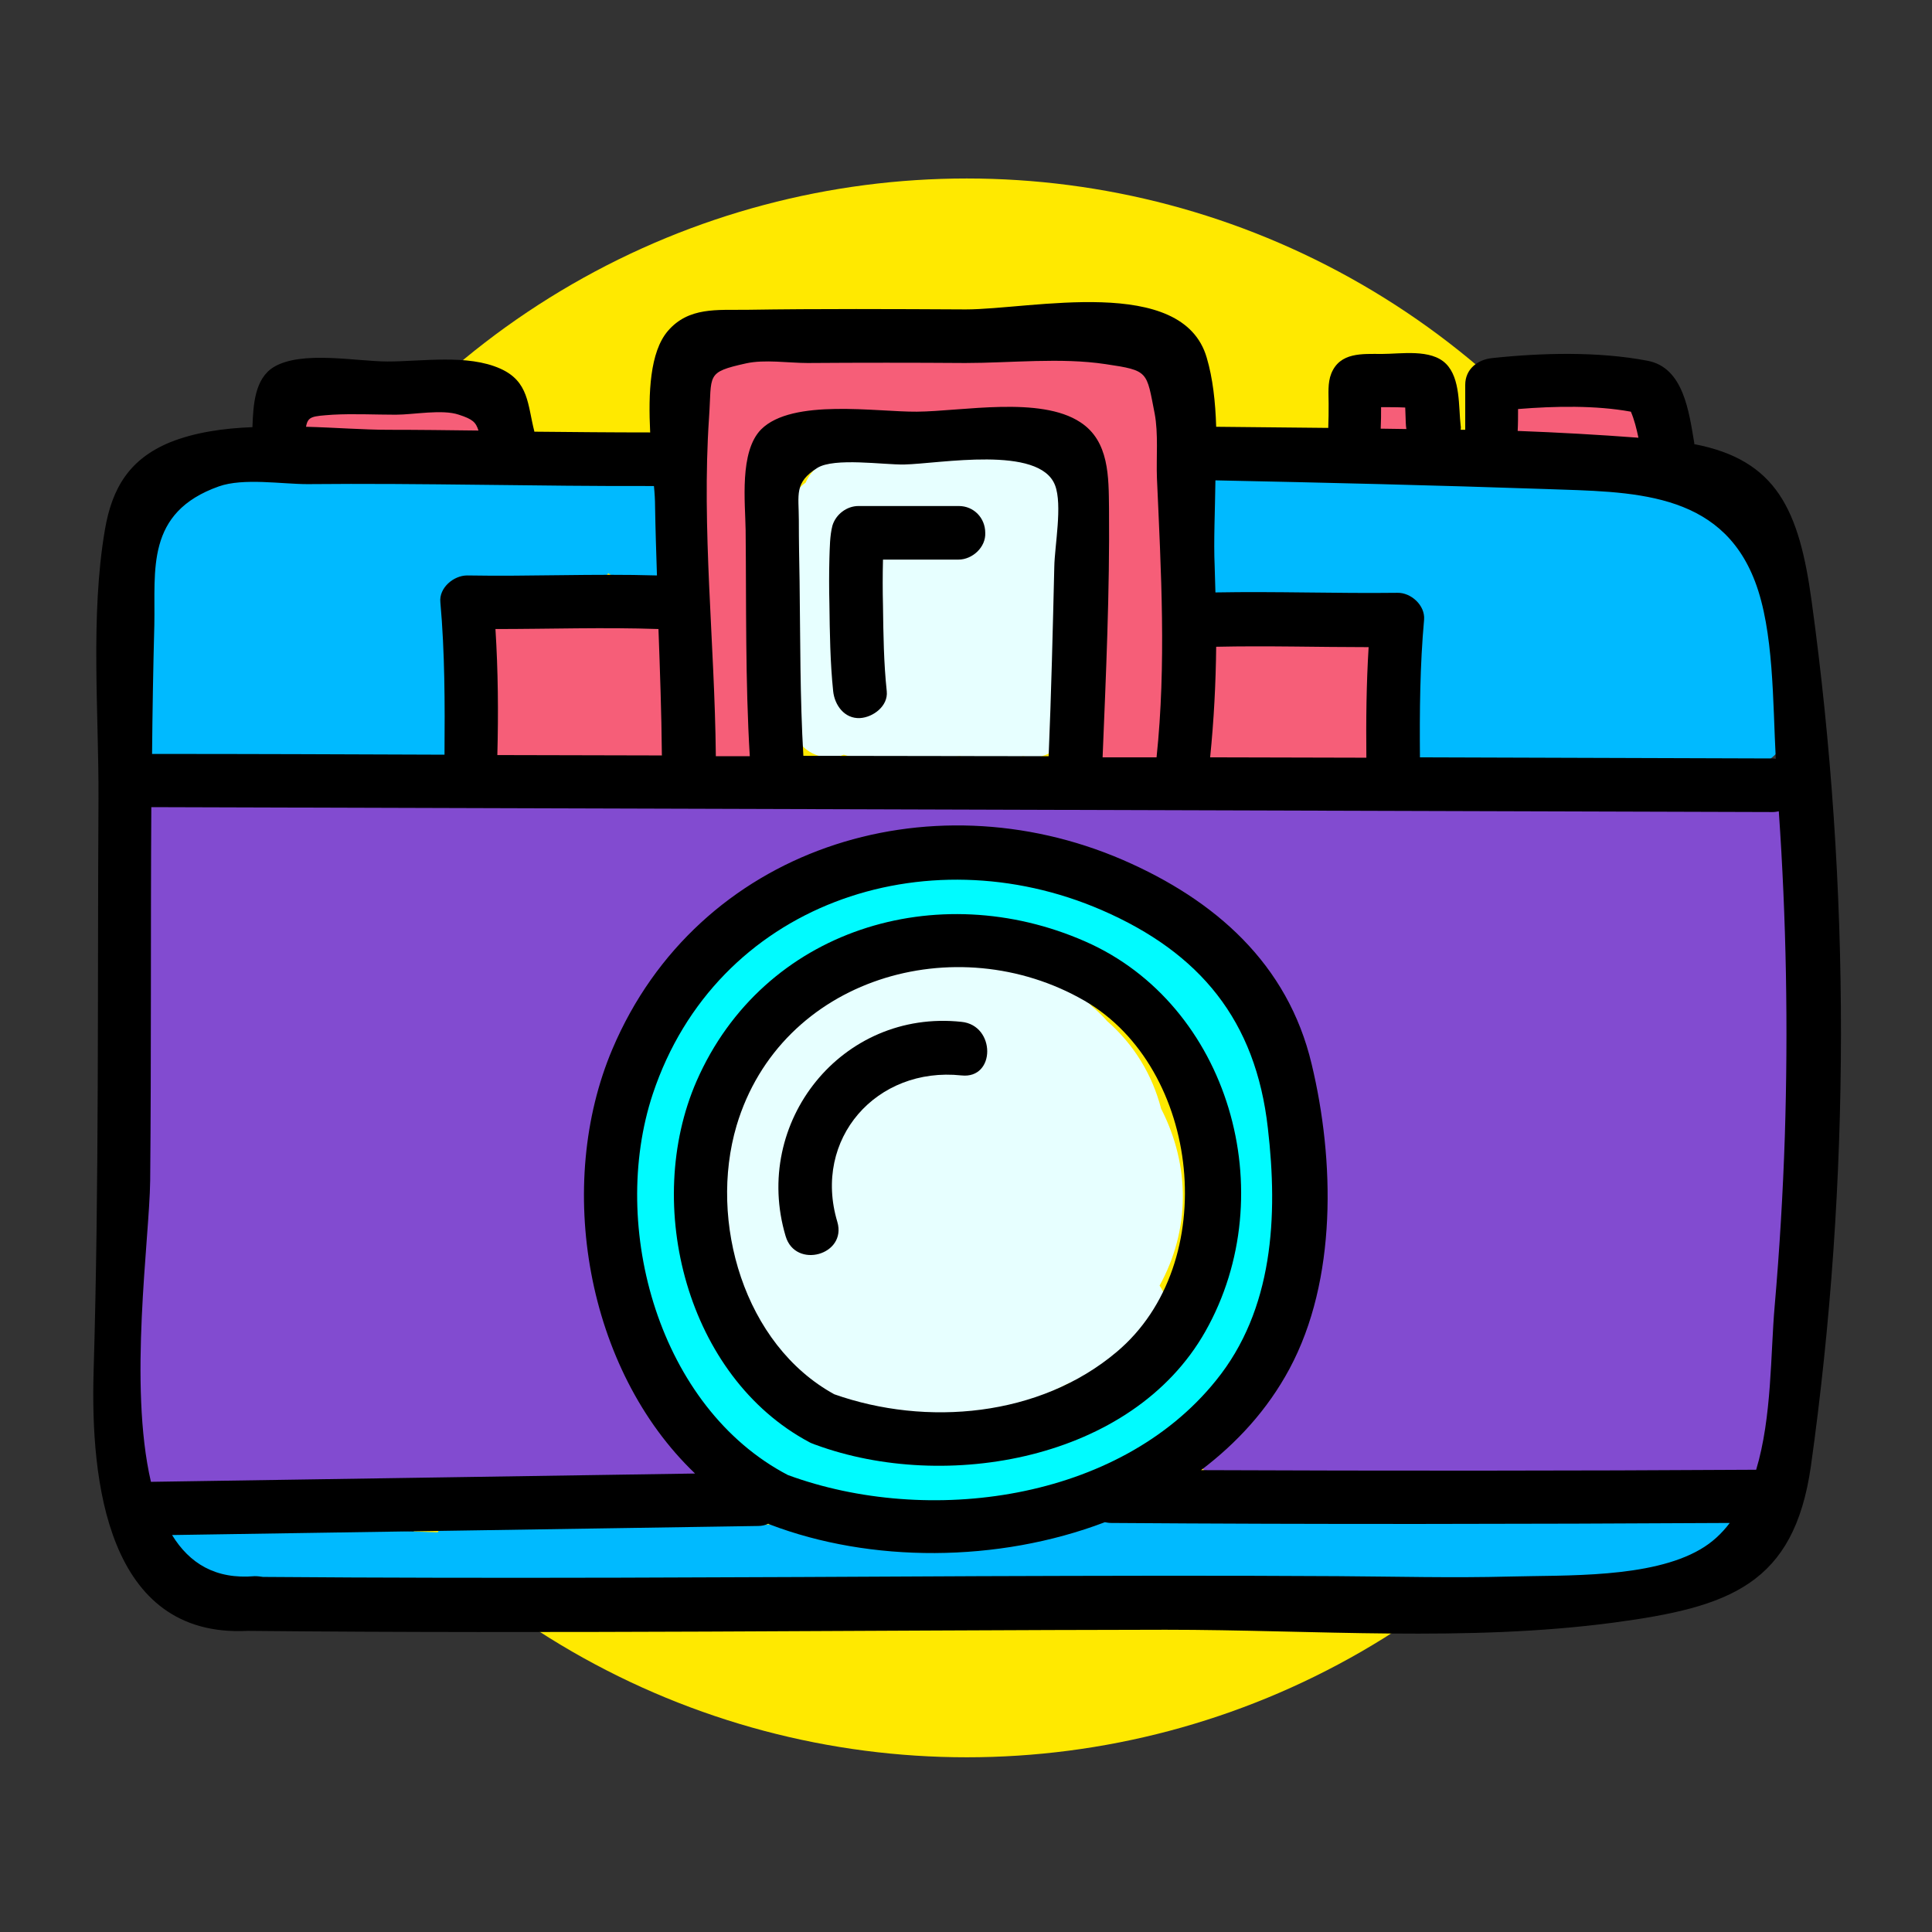 <svg xmlns="http://www.w3.org/2000/svg" xmlns:xlink="http://www.w3.org/1999/xlink" id="Capa_1" x="0px" y="0px" viewBox="0 0 512 512" style="enable-background:new 0 0 512 512;" xml:space="preserve"><rect x="0" y="0" width="512" height="512" fill="#333333" stroke="none"/><style type="text/css">	.st0{fill:#FFE900;}	.st1{fill:#824BD0;}	.st2{fill:#00BAFF;}	.st3{fill:#F65E78;}	.st4{fill:#00FBFF;}	.st5{fill:#E7FFFF;}</style><circle class="st0" cx="256.2" cy="256.5" r="209.2"></circle><g>	<path class="st1" d="M479.7,281.8c-0.2-0.5-0.5-0.9-0.7-1.3c0.8-1.3,1.2-2.8,1.1-4.5c-0.8-16.4,6.5-78-26.3-64.1  c-0.2,0.1-0.3,0.2-0.4,0.3c-4.3-0.7-8.6-0.6-12.9,0.3c-1.8,0.2-3.3,0.7-4.6,1.5c-0.5-0.1-1-0.1-1.5-0.2c-48.9-1-97.8-1.9-146.7-2.9  c-1.5-1.1-3.4-1.8-5.8-1.8c-78.7,2.7-157.5,2.6-236.2-0.4c-5.2-0.2-9.4,4.5-9.5,9.5c-0.1,4.2-0.1,8.4,0,12.6c-1,2-1.7,4.3-2.1,7  c-0.9,5.2,0.6,12.6,3.5,19.6c0.4,4.3,0.9,8.6,1.4,13c-11.3,9.1-6.4,20.3-4.5,33.6c3.8,26.9-1.3,53.2-4.8,79.8  c-0.7,5.2,4.9,9.4,9.5,9.5c47,1,94.1,2.2,141.1,3.5c7.9,0.2,13-10.8,6.7-16.2c-9.1-7.9-16.4-16.4-22.2-26.2  c-2.8-5.2-5.4-10.6-7.6-16.3c-0.9-10.5-1.4-20.9-1.4-31.5c1.9-6.6,3.8-13.2,5.6-19.8c3.3-7.5,6.5-15,9.6-22.6  c14.6-11.9,30.7-21.9,48.4-29.9c2.5-1.2,4-2.9,4.6-4.8c18.3-0.3,36.5-0.8,54.8-1.4c0.2,0.1,0.3,0.2,0.5,0.3  c24.3,11.2,56.5,33.7,63.5,60.7c7.2,27.4-1.9,68.2-22.9,88.2c-5.8,5.5-1.5,16.7,6.7,16.2c20.4-1.2,40.8-2.4,61.2-2.4  c21.6,0.1,43.1,5.5,64.4,5.4c13-0.1,24.8-10.2,21.8-20.2c1.9-6,2.4-11.6,1.9-18c0.3-5.1,0.5-10.2,0.3-15.3c0.1-1.7,0.2-3.4,0.3-5  c0.6-0.7,1.2-1.5,1.6-2.5C485.5,317.5,486.7,300.3,479.7,281.8z"></path>	<path class="st2" d="M178.2,127.6c-1.5-3.5-4.8-5.7-8.7-5.8l-6.3-0.2c-1.8,0-3.6,0.6-5.1,1.6c-19.2-5.7-47.3-3.3-60-3.3  c-15,0-39-1.6-51.3,9.3c-6.7,5.9-8.6,13.6-9.2,21.7c-1.3,1.5-2.2,3.4-2.3,5.9c-0.4,6.7-0.7,13.4-1.1,20.1c-0.2,0.6-0.3,1.2-0.4,1.9  c-0.1,1.4-0.1,2.7-0.1,4c-0.1,2-0.1,4-0.2,6c0,1.4,0.2,2.5,0.6,3.6c-0.2,1.3-0.2,2.6,0.2,3.9c0.3,1.1,0.7,2.3,1,3.4  c2,6.9,10.1,8.8,15.4,4.5c18,6,46,1.8,61.5,2.2c5.3,0.2,9.2-4.5,9.5-9.5c0.7-13,0.8-26,0.5-39c3.9-0.2,7.7-0.5,11.6-0.7  c1.1-0.1,2.1-0.3,3.1-0.7c0.1,0,0.1,0.1,0.1,0.1c4.7,3.6,9.9,3.1,13.2-0.3c2,0.1,4.1-0.2,6.2-0.9c2.1-0.7,3.7-2,4.8-3.5  c0,0,0,0,0,0c0.5,0.4,1.1,0.7,1.7,1c5.1,3.6,13.6,2.7,14.8-4.8c0.1-0.9,0.2-1.7,0.2-2.5c0,0,0.1,0,0.1,0c0-2.5,0.1-4.9,0.1-7.4  c0-0.9-0.1-1.6-0.3-2.4C179.2,133.4,179.3,130.1,178.2,127.6z"></path>	<path class="st2" d="M470.1,155.7c-10.3-19.8-28.9-26.9-50-28.6c-16.3-1.3-32.9-1.2-49.2-1.8c-15.2-0.5-32.8-3.5-47.8-0.6  c-3.3,0.6-5.6,3.6-6.6,6.6c-2.5,7.3-0.9,14.1,0.8,21.4c1.2,5.1,5.3,7.1,9.4,6.7c10.7,2,23.9,2.6,33.8,6.6  c14.6,5.9,12.2,16.8,12.7,30.7c0.2,5,4.2,9.6,9.5,9.5c16.9-0.4,33.8-0.9,50.7-1.3c9.9-0.3,26.6,2.7,35.2-3.4  C481.6,192.4,476.2,167.4,470.1,155.7z"></path>	<path class="st2" d="M451.3,400.5c-6.1,1.1-12.2,1.9-18.3,2.6c-1.5-1.7-3.7-2.9-6.6-3c-50.4-2.5-99.8,1-150.1,3.5  c-38.4,1.9-77.1,0.4-115.6-0.9c-12.2-0.9-24.4-1.4-36.8-1.1c-3.8,0.1-6.5,2-7.9,4.5c-17.5-0.6-34.9-1.7-52.4-3.4  c-4.2-0.8-8.4-1.2-12.9-1.3c-12.5-0.4-11.8,17.6,0,19c0.5,0.1,0.9,0.1,1.4,0.1c0.8,0.4,1.7,0.7,2.7,0.8c4.1,0.6,8.2,1.1,12.4,1.7  c1.9,0.3,3.6,0,5.1-0.5c38.6,3.4,77.2,4,116,1.7c2-0.1,3.6-0.7,5-1.5c27.7,0.8,55.5,1.2,83-0.2c13.3-0.7,26.6-1.4,39.8-2.1  c1.5,1.7,3.7,2.8,6.6,3c44.8,1.9,89.2,3,133.6-4.7C468.3,416.8,463.2,398.5,451.3,400.5z"></path>	<path class="st3" d="M314,156.8c-0.6-9.6-1.3-19.2-1.9-28.7c-0.2-2.9-1.4-5.1-3.1-6.6c0-0.2-0.1-0.4-0.1-0.6  c5.9-2.8,8.2-11.4,1-16.4c-1.9-1.3-3.7-2.6-5.6-3.8c-0.3-1-0.6-2-0.9-3c-1.8-5.4-6.7-7.2-11.1-6.4c-4.9-0.8-7.4-1.1-13.3-0.8  c-2.4,0.1-4.3,0.9-5.7,2.1c-5.3,0-10.5,0-15.8,0c-0.6,0-1.2,0.1-1.7,0.2c-4.5-0.1-9-0.2-13.6,0c-2.3,0.1-4.2,0.7-5.6,1.7  c-1.4,0-2.7,0.1-4.1,0.2c-0.9-0.3-1.9-0.5-3-0.5c-6.8-0.1-13.7-0.3-20.5-0.4c-1.9,0-3.5,0.4-4.9,1.2c-0.5,0-0.9,0.1-1.4,0.1  c-3.2-0.1-6.4,0-9.7,0.1c-2.9,0.1-5.6,1.5-7.3,3.6c-3,1.2-5.3,4-4.9,8.4c0.1,1.3,0.2,2.5,0.3,3.8c-0.2,0.9-0.3,1.8-0.2,2.8  c0.3,3.8,0.3,7.3,0,10.8c-0.4,4.2-1.1,8.4-2.3,13.3c-1.4,5.7,2,9.7,6.3,11.2c-0.6,4.5-0.4,9,0.4,13.4c-0.1,0.8-0.2,1.6-0.1,2.5  c0.1,0.8,0.2,1.7,0.4,2.5c0,0,0,0,0,0c0,0,0,0.1,0,0.1c0.7,4.8,1.5,9.4,2.8,14.1c0,0.5-0.1,1-0.3,1.5c0,0,0,0,0,0c0,0,0,0,0,0  c-0.3,1.3-0.9,2.6-1.8,3.7c-7.1,8.5,3.5,20.5,11.3,15.2c5.2,0.7,10.8-2.4,10.7-9.1c0-1.9-0.2-3.8-0.3-5.7c0.3-1,0.5-2.2,0.3-3.5  c-0.6-6.3-1.1-12.6-1.5-18.9c0.1-6.3,0.2-12.7,0.3-19c0-2.5-0.7-4.4-2-5.9c-0.9-3.3-3.4-5.5-6.2-6.3c0.3-1.6,0.6-3.2,0.7-4.8  c1.6-1.5,2.7-3.7,2.7-6.5c0-2.8,0.1-5.6,0.1-8.4c4.3,0.1,8.5,0.3,13,0.8c2.1,0.2,3.8-0.2,5.2-1c10.3-0.1,20.7-0.4,31-1  c1.6-0.1,3-0.5,4.2-1.1c3.3,0.1,6.6,0.2,9.9,0.4c1.5,0.1,2.9-0.1,4-0.6c3.6,0,7.1,0,10.7,0c2,4.1,4.2,7.1,7.3,9.3  c1.3,2.4,2.4,5,3.1,7.7c0.2,0.4,0.4,0.8,0.6,1.2c0.6,3,1,6,1.4,9.1c0,0.3-0.1,0.6-0.1,0.9c-1.7,1.1-3,2.8-3.5,5.1  c-1.8,9-2.5,16.7-1.7,26c0.2,1.9,0.8,3.6,1.8,5c-2,1.5-3.4,3.9-3.4,7.4l0,7.6c-0.1,1.7,0,3.5,0,5.5c0,7.9,8,10.7,13.6,8.3  c1,0.1,2.1,0.1,3.2-0.1c4.7-0.8,9.2-5.3,9.9-10c0.4-2.6,0.4-4.9-1-7.3c-0.7-1.1-1.7-2.2-2.8-3c0.6-6.4,0.7-12.8,0.5-19.1  C312.2,163.7,314.2,161,314,156.8z"></path>	<path class="st4" d="M287.3,237.8c-1.2-0.3-3.7-4.9-4.7-4.7c-34.2-11.6-69.8,1.6-98.3,26.6c-1.6,0.3-3,1.1-4.3,2.5  c-2.2,2.4-3.9,4.8-5.5,7.1c-0.4,0.5-0.8,1-1.2,1.5c-0.6,0.8-1,1.6-1.2,2.4c-1.7,3.1-3.2,6.5-4.5,10.3c-0.8,2.4-0.6,4.6,0.3,6.4  c-13.7,25.6-5.8,61.9,13.3,82.5c24.6,26.6,63,36.5,97.1,24.3c35.7-12.8,58.1-39.5,62.1-77.7C344.2,283.1,323.4,246.5,287.3,237.8z   M320.8,321.9c-4.9,30.5-25,51-54.5,59c-23.4,6.3-49.2-0.3-66.9-16.9c-17.8-16.6-26.6-50.5-10.7-71.3c1.7-2.2,2.1-4.4,1.7-6.4  c0.8-0.7,1.5-1.5,2.3-2.2c2.8-2.7,3.4-5.9,2.6-8.7c24.7-22.5,58.1-29,88-16.6c7.5,4.5,15,9,22.5,13.4c0.8,0.5,1.7,0.8,2.6,1  C319.3,285.8,323.7,303.7,320.8,321.9z"></path>	<path class="st5" d="M281.4,179.7l-0.3-2.9c-0.2-1.7-0.7-3.1-1.5-4.3c1.8-1.5,2.9-3.8,2.7-7.1c-0.8-10.3-1.3-20.5-0.8-30.8  c1.8-5.2-1.2-12.5-8.6-13.5c-6-0.8-11.9-1.2-18-1.3c-1.3,0-2.4,0.2-3.5,0.7c-6.7,0-13.5,0-20.2,0.2c-5-0.4-10,0-13.8,2.5  c-1.9,1.3-3.1,2.9-3.9,4.7c-1.7,1.2-3,2.9-3.4,5.1c-1.1,7.4-1.1,14,0.1,21.2c0,0.2,0,0.4,0,0.6c-0.9,1.3-1.5,2.9-1.6,4.9  c-0.5,10-0.4,19.9,0.3,29.9c0.1,1.9,0.8,3.6,1.8,5.1c2.2,5.3,8.3,7.2,12.9,5.3c9.2,2.8,22.7,1,30.9,0.4c2,1.3,4.5,2.1,7.3,1.8  c1.8-0.1,3.3-0.7,4.7-1.5c1.5,0.3,3,0.2,4.6-0.3c5.2,1.3,11.3-1.5,11.4-8.8C282.7,187.6,282.3,183.6,281.4,179.7z"></path>	<path class="st5" d="M307.7,293.8c-2.3-8.9-7.1-16.9-14.3-23.2c-1.2-1.4-2.5-2.6-3.9-3.8c-11.1-11.8-28.6-13.2-47.2-10.3  c-32.6,5.1-49.5,23-54.1,56c-3.9,27.8,12.5,52.4,39.3,60.8c19.4,6.1,38.7,2.1,55.9-6.8c2.3,0.2,4.8-0.4,7-2.3  c5.1-4.2,10.2-8.3,15.3-12.5c4.1-3.3,3.9-7.7,1.6-11C315.4,326,315.5,309,307.7,293.8z M216.8,291.3c-3.4,5.2-5.7,12.2-5.5,18.5  c-1.8,2.2-3.4,4.7-4.9,7.2c0.8-10.2,4.4-19.2,10.3-26.4C216.8,290.8,216.8,291.1,216.8,291.3z"></path>	<path class="st3" d="M369,186.3c-0.8-8-3.9-17.1-12.6-18.7c-5.6-1-11.7-0.3-17.3-0.3c-4.9,0-10.7-0.9-15.4,0.7  c-3.8,1.3-5.9,4-6.6,7.6c-1.3,1.5-2.1,3.5-1.8,5.9c0.2,1.3,0.5,2.7,0.9,4.2c-7.3,4.3-4.4,17.8,5.2,17.6c10.9-0.3,21.8-0.6,32.6-0.9  C364.7,202.1,370.1,197.5,369,186.3z"></path>	<path class="st3" d="M179.4,192.9c0.3-3.6-0.6-6.6-2.3-9.8c-0.2-0.4-0.4-0.7-0.6-1c0-2.8,0.2-5.6,0.8-8.4c1.4-6.5-2.8-11.4-9.1-12  c-9-0.9-18-1.5-27-1.6c-3.1,0-5.5,1.4-7.1,3.5c-4.4,0.4-8.3,3.5-8.5,9.1c-0.3,8.5-0.6,21.4,6.1,27.8c6.7,6.4,17.8,5.8,26.2,5  c1-0.1,2-0.3,2.8-0.6c4.5,2.8,11.6,0.9,14.1-4.3C177.3,198.9,179.2,196.3,179.4,192.9z"></path>	<path class="st3" d="M372.7,100.9h-0.6c-5,0-9.7,4.4-9.5,9.5c0.2,5.1,4.2,9.5,9.5,9.5h0.6c5,0,9.7-4.4,9.5-9.5  C381.9,105.3,378,100.9,372.7,100.9z"></path>	<path class="st3" d="M433.1,103.2c-9.9-0.3-19.8-0.5-29.6-0.8c-12.2-0.3-12.2,18.7,0,19c9.9,0.3,19.8,0.5,29.6,0.8  C445.3,122.5,445.3,103.5,433.1,103.2z"></path>	<path class="st3" d="M122.5,105.2c-13-1.5-26-2.5-39.1-3c-12.2-0.4-12.2,18.5,0,19c13.1,0.5,26.1,1.4,39.1,3  C134.6,125.6,134.5,106.6,122.5,105.2z"></path>	<g>		<path d="M254.1,134.1c-8.9,0-17.7,0-26.6,0c-3.1,0-6,2.2-6.9,5.2c-0.7,2.7-0.7,5.9-0.8,8.7c-0.1,4-0.1,8,0,12   c0.1,7.7,0.2,15.5,1,23.2c0.4,3.7,3,7.3,7.1,7.1c3.5-0.2,7.5-3.2,7.1-7.1c-0.8-7.5-0.9-15.1-1-22.7c-0.1-4-0.1-8.1,0-12.1   c0-1.5,0.1-3,0.2-4.4c0-0.5,0.1-1,0.1-1.5c0.1-1-0.4,2-0.1,1.1c0-0.2,0.1-0.4,0.1-0.5c-2.3,1.7-4.6,3.5-6.9,5.2   c8.9,0,17.7,0,26.6,0c3.7,0,7.3-3.3,7.1-7.1C261.1,137.3,258.1,134.1,254.1,134.1L254.1,134.1z"></path>	</g>	<g>		<path d="M480.1,159.3c-3.3-24.2-9.3-37.4-31.1-41.6c0-0.1,0-0.2,0-0.3c-1.4-8.2-2.8-20-12.4-21.8c-13.1-2.5-28.1-2.1-41.2-0.7   c-3.8,0.4-7.1,2.9-7.1,7.1c0,4,0,7.9,0,11.9c-0.4,0-0.8,0-1.2,0c0-0.3,0.1-0.7,0-1c-0.6-5.1,0-12.6-3.9-16.5c-4-4-11.9-2.6-17-2.6   c-5.2,0-11.1-0.5-13.4,5.2c-1,2.5-0.7,5.4-0.7,8c0,2.1,0,4.2-0.1,6.4c-9.9-0.1-19.8-0.2-29.7-0.3c-0.2-6.6-0.9-12.9-2.5-18.3   c-6.4-22.1-46.5-12.8-63.9-12.8c-19.3-0.1-38.7-0.2-58.1,0.1c-7.7,0.1-15.3-0.8-20.8,5.6c-4.8,5.6-5.2,16.5-4.7,26.9   c-10.2,0-20.5-0.1-30.7-0.2c0,0,0,0,0-0.1c-1.8-7-1.4-13.2-9-16.6c-8.7-3.9-20.7-1.9-29.9-1.9c-8.2,0-22.8-3-30.2,1.5   c-5,3.1-5.4,10-5.6,15.9c-7.8,0.3-15.3,1.4-21.8,4c-10.7,4.4-15.4,12-17.3,23.2c-3.9,22.8-1.6,48.3-1.7,71.3   c-0.3,50.7,0.2,101.4-1.3,152c-0.8,28.4,3.4,70.4,40.8,68.5c0.1,0,0.1,0,0.2,0c81,0.8,162-0.2,243.1-0.3   c39.3,0,79.8,3.3,118.8-1.9c30.7-4.1,47.7-10.1,52.2-41.4C490.5,312.9,490.5,235,480.1,159.3z M465.1,154.1   c5,13.1,4.7,31.9,5.5,47c-0.2,0-0.4-0.1-0.7-0.1c-31.2-0.1-62.4-0.2-93.6-0.3c-0.1-12.2,0-24.3,1.1-36.5c0.3-3.8-3.5-7.2-7.1-7.1   c-16.1,0.2-32.1-0.4-48.2-0.1c-0.1-2.3-0.1-4.6-0.2-6.9c-0.3-6.8,0.1-14.7,0.2-22.8c29.2,0.6,58.4,1.3,87.6,2.3   C432.1,130.4,455.9,129.9,465.1,154.1z M322.3,171.4c13.5-0.3,26.9,0.1,40.4,0.1c-0.6,9.8-0.7,19.5-0.6,29.3   c-13.8,0-27.6-0.1-41.4-0.1C321.7,190.8,322.2,181.1,322.3,171.4z M402.3,108.4c9.8-0.8,20.6-1,29.9,0.7c0.9,2.1,1.5,4.5,2,6.9   c-10.6-0.8-21.3-1.4-32-1.8C402.3,112.3,402.3,110.4,402.3,108.4z M366,107.9c2.2,0,4.3,0,6.4,0.1c0.1,1.8,0.1,3.8,0.2,4.9   c0,0.3,0.1,0.5,0.1,0.8c-2.3,0-4.5-0.1-6.8-0.1C366,111.6,366,109.8,366,107.9z M187.9,110.7c0.8-11.5-1-12,9.8-14.4   c4.9-1.1,11.3-0.1,16.3-0.1c13.9-0.1,27.9-0.1,41.8,0c12.1,0,25.3-1.5,37.2,0.3c11.5,1.7,10.8,1.9,13,13.1   c1,5.3,0.4,11.6,0.6,17.1c1.1,24.8,2.5,49.3-0.1,74c-4.8,0-9.5,0-14.3,0c0.9-22,1.9-44,1.7-66c-0.1-8.2,0.1-17.8-7.6-22.8   c-10.6-7-31.3-2.9-43.3-2.8c-10.6,0.1-33-3.6-41.3,4.7c-5.8,5.9-4.2,19.4-4.1,26.7c0.2,19.9-0.1,40,1.1,59.9c-3,0-6,0-9,0   c0-0.1,0-0.2,0-0.3C189.4,170.3,185.9,140.2,187.9,110.7z M212.9,200.3c-0.9-15.3-0.8-30.8-1-46.2c-0.1-5.4-0.2-10.8-0.2-16.3   c0-6.7-1.3-9.9,4.9-13.8c4.5-2.8,17.6-0.8,23-0.9c9.4-0.2,35.9-5.2,40,5.5c2,5.2-0.1,16-0.2,21.6c-0.4,16.7-0.8,33.5-1.5,50.2   C256.2,200.4,234.5,200.3,212.9,200.3z M131.3,166.7c14.4,0,28.8-0.5,43.2,0c0.4,11.1,0.8,22.1,0.9,33.2c0,0.1,0,0.2,0,0.3   c-14.5,0-29-0.1-43.6-0.1C132.1,188.9,132,177.8,131.3,166.7z M88.2,109.9c5.5-0.3,11.2,0,16.7,0c4.7,0,12.3-1.5,16.7,0   c3.7,1.2,4.5,2,5.2,4.2c-8-0.1-15.9-0.2-23.9-0.2c-6.6,0-14.1-0.6-21.8-0.8C81.6,110.3,82.7,110.3,88.2,109.9z M58,128.9   c6.5-2.3,16.7-0.6,23.5-0.6c30.6-0.3,61.2,0.6,91.8,0.5c0.2,2,0.3,3.8,0.3,5.4c0.1,6.1,0.3,12.2,0.5,18.3   c-16.8-0.5-33.5,0.3-50.3,0c-3.6,0-7.5,3.3-7.1,7.1c1.2,13.4,1.2,26.9,1.1,40.4c-25.8-0.1-51.6-0.2-77.5-0.2   c0.1-11.4,0.3-22.8,0.6-34.2C41.2,151.1,38.5,135.8,58,128.9z M450.6,410.6c-13.2,7.7-35.7,6.8-50.5,7.2   c-15.1,0.4-30.3,0-45.5-0.1c-31.7-0.2-63.5-0.1-95.2,0c-63.2,0.3-126.5,0.7-189.7,0.2c-0.7-0.1-1.4-0.2-2.2-0.2   c-10.4,0.9-17.3-3.4-21.9-10.9c51.8-0.8,103.5-1.6,155.3-2.4c1,0,1.9-0.2,2.7-0.6c0.1,0.1,0.3,0.2,0.4,0.2   c26.7,10.2,60.4,10.2,88.8-0.6c0.5,0.1,1.1,0.2,1.7,0.2c54.6,0.4,109.3,0.3,163.9,0C456.2,406.5,453.7,408.8,450.6,410.6z    M208.8,390.9c-34.1-17.8-47.5-65.7-35.8-101c16.8-50.4,72.2-69,119-48.7c26,11.3,40.8,29.2,44,57.8c2.7,23.2,1.5,48.1-13.8,66.9   C296.4,397.9,245.8,404.5,208.8,390.9z M473,301.1c-0.5,15.1-1.4,30.1-2.7,45.1c-1.1,12.4-0.7,29.4-4.9,43.3c-0.1,0-0.2,0-0.3,0   c-48.9,0.3-97.8,0.3-146.8,0.1c9.5-7.2,17.6-16,23.4-26.8c12.7-23.6,12-55.4,5.9-80.8c-6.3-26.6-25.6-43.5-50-54.1   c-51.6-22.3-112.7-3.2-135.3,50.1c-15.3,36-7,84.9,21.9,112.5c-48.1,0.7-96.2,1.5-144.2,2.2c-6-25.8-0.4-64.2-0.2-79.8   c0.3-33,0.1-66,0.3-99c143.2,0.4,286.5,0.9,429.7,1.3c0.6,0,1.1-0.1,1.6-0.2C473.4,243.7,473.9,272.4,473,301.1z"></path>		<path d="M287.6,249.5c-39.1-17.2-85.3-3.4-103,37c-14.3,32.8-2.6,78.4,29.9,95.7c0.5,0.3,1,0.4,1.4,0.6c0.1,0,0.2,0.1,0.3,0.1   c34.3,12.6,83.8,4.2,103.2-30C340.2,316.2,325.7,266.2,287.6,249.5z M295.9,358.3c-20.4,17.2-50.4,19.8-74.8,11.2   c-23.9-13.1-33.4-45.8-25.9-71.2c11.7-39.2,58.2-52.7,92.2-33.1C318.2,283,323.9,334.8,295.9,358.3z"></path>		<path d="M254.8,270.8c-31.7-3.4-55.6,26.6-46.6,56.8c2.6,8.8,16.3,5,13.7-3.8c-6.6-22,10.4-41.2,32.9-38.8   C263.9,286,263.9,271.7,254.8,270.8z"></path>	</g></g></svg>